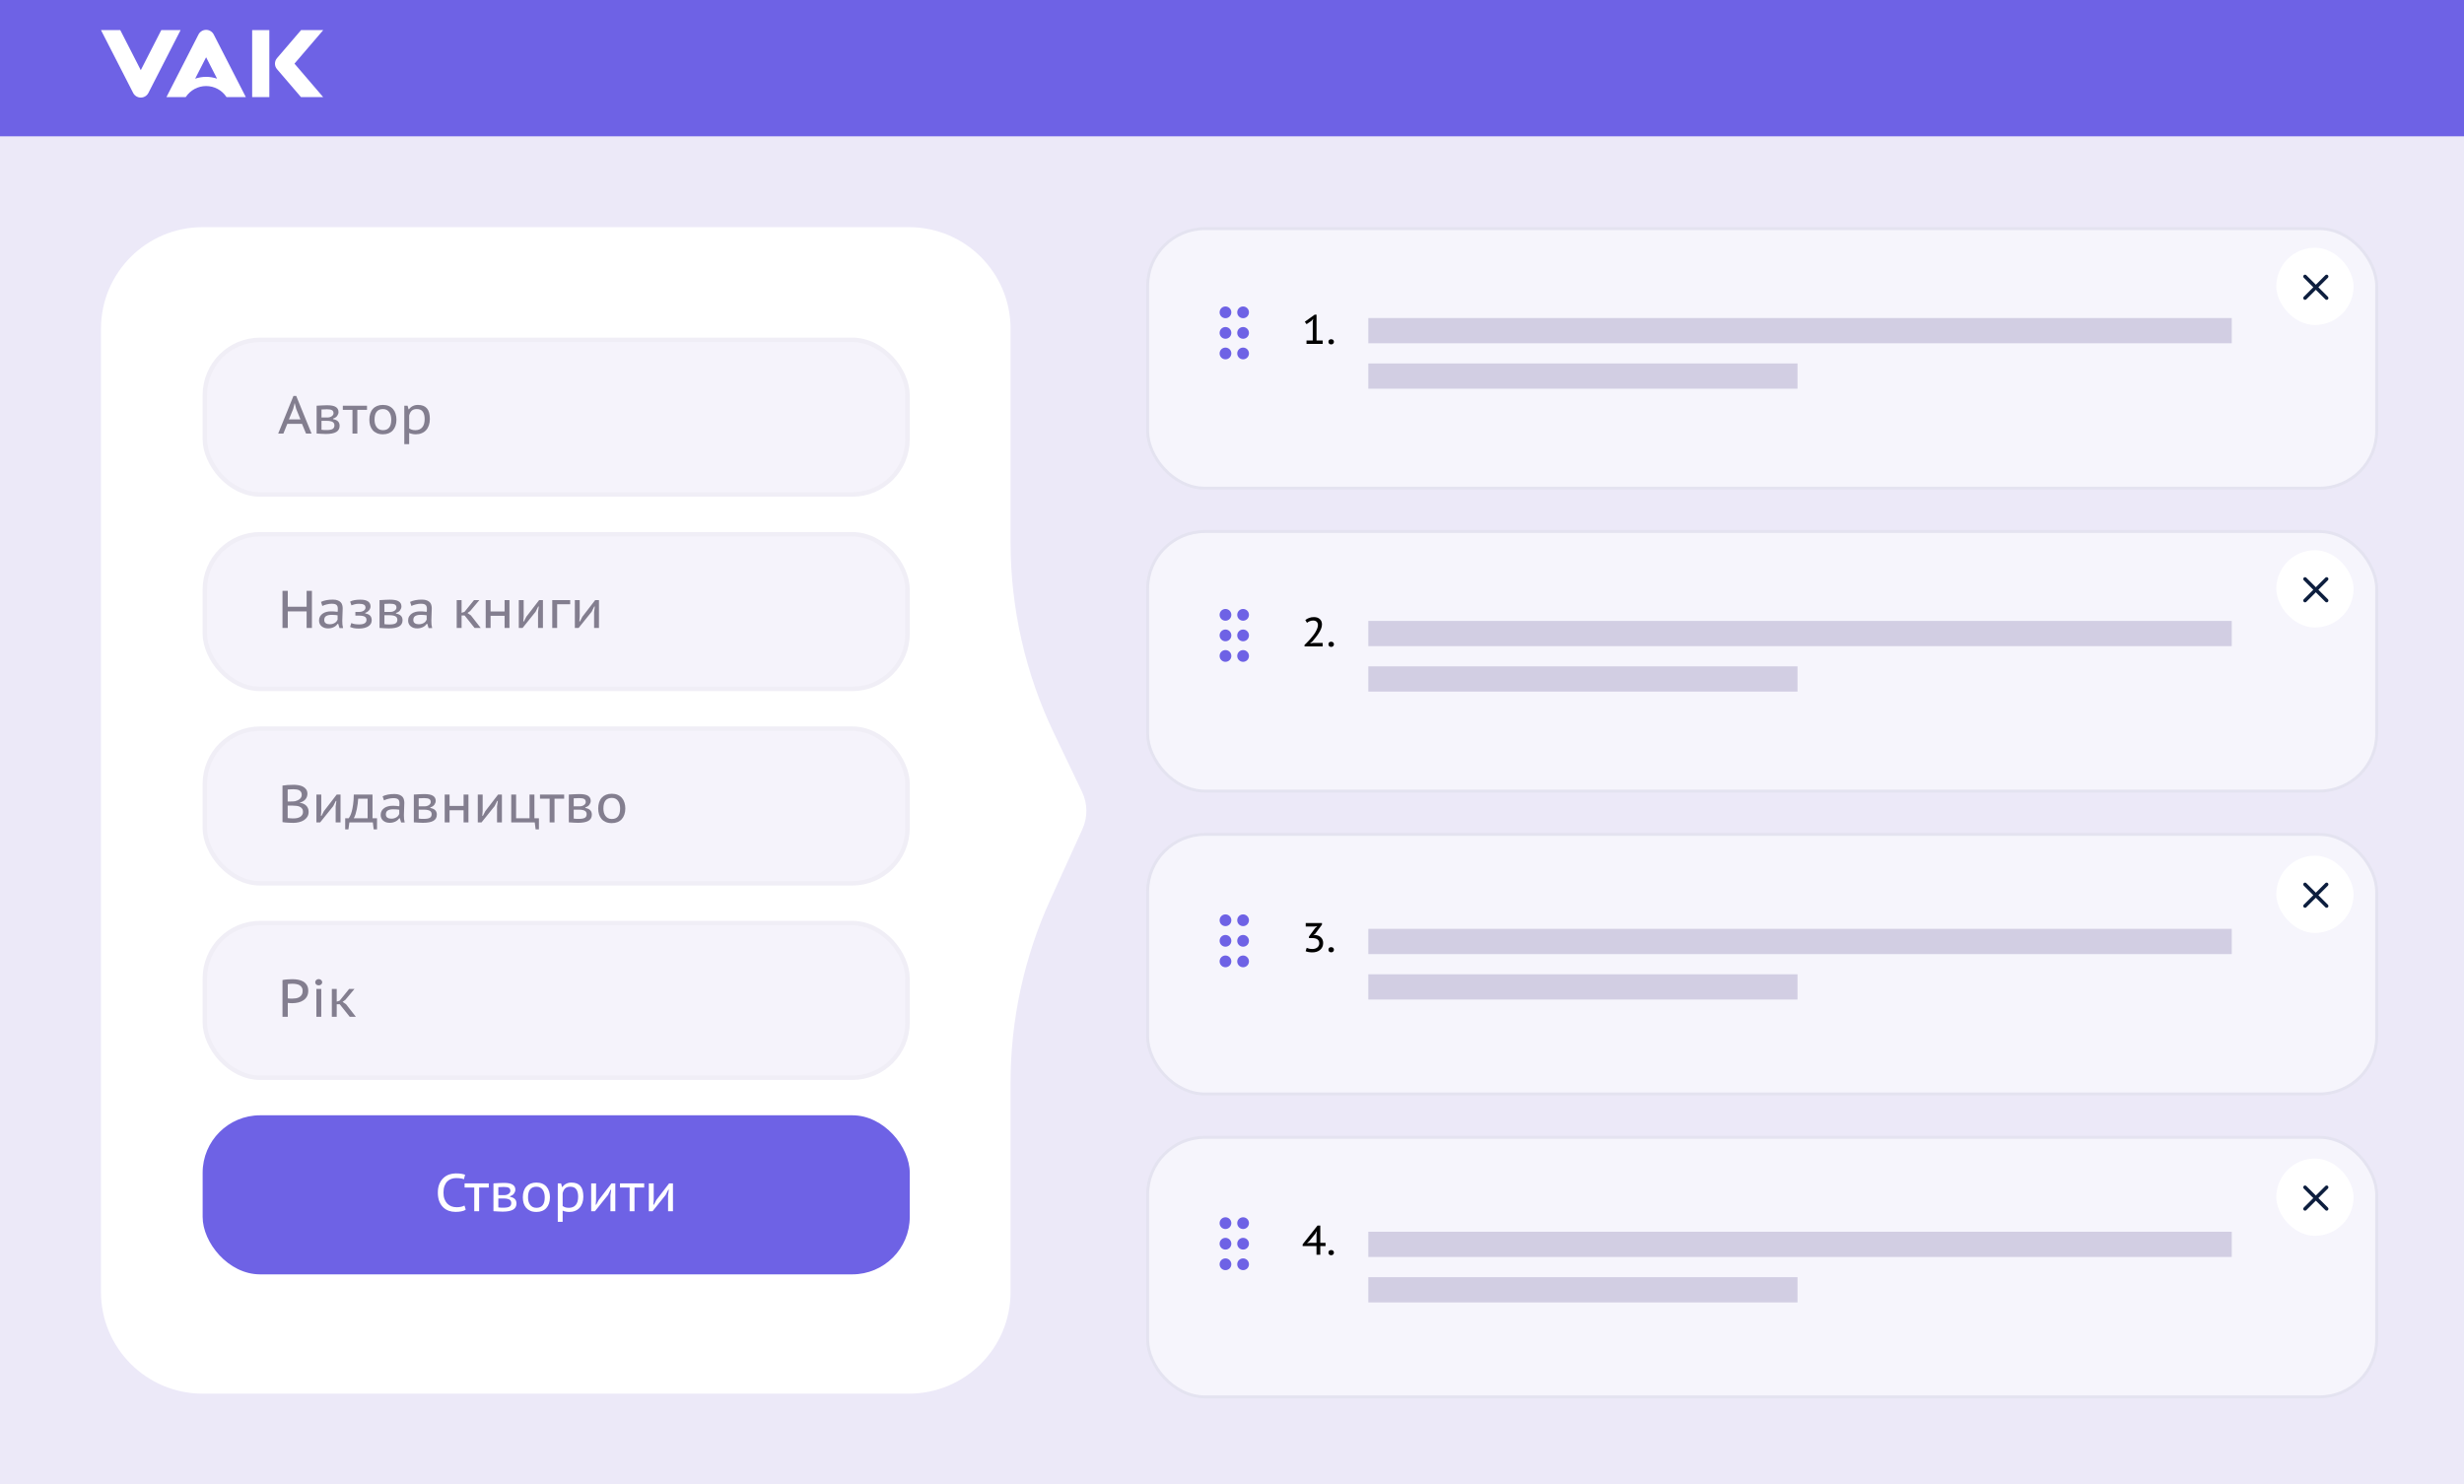 <svg width="488" height="294" viewBox="0 0 488 294" fill="none" xmlns="http://www.w3.org/2000/svg">
<rect x="0" y="0" width="488" height="294" fill="#333333" stroke="none"/>
<g clip-path="url(#clip0_155_1302)">
<rect width="488" height="294" fill="#ECE9F8"/>
<path d="M487.777 0.471H0.414V293.932H487.777V0.471Z" fill="#ECE9F8"/>
<rect x="227.291" y="45.291" width="243.418" height="51.418" rx="11.345" fill="white" fill-opacity="0.55" stroke="#E4E3F0" stroke-width="0.582"/>
<rect x="271" y="63" width="171" height="5" fill="#D2CEE3"/>
<rect x="271" y="72" width="85" height="5" fill="#D2CEE3"/>
<path d="M258.756 67.443H259.994V63.655L260.092 63.159L259.734 63.566L258.764 64.217L258.422 63.737L260.385 62.328H260.744V67.443H261.965V68.127H258.756V67.443ZM263.095 67.712C263.095 67.554 263.144 67.429 263.242 67.337C263.345 67.245 263.478 67.198 263.641 67.198C263.804 67.198 263.934 67.245 264.032 67.337C264.135 67.429 264.187 67.554 264.187 67.712C264.187 67.858 264.135 67.98 264.032 68.078C263.934 68.176 263.804 68.225 263.641 68.225C263.478 68.225 263.345 68.176 263.242 68.078C263.144 67.98 263.095 67.858 263.095 67.712Z" fill="black"/>
<path d="M243.87 70.016C243.87 69.374 243.349 68.853 242.707 68.853C242.064 68.853 241.543 69.374 241.543 70.016C241.543 70.659 242.064 71.18 242.707 71.18C243.349 71.18 243.87 70.659 243.87 70.016ZM247.361 70.016C247.361 69.374 246.84 68.853 246.197 68.853C245.555 68.853 245.034 69.374 245.034 70.016C245.034 70.659 245.555 71.18 246.197 71.18C246.84 71.18 247.361 70.659 247.361 70.016ZM242.707 64.78C243.349 64.78 243.87 65.301 243.87 65.944C243.87 66.586 243.349 67.107 242.707 67.107C242.064 67.107 241.543 66.586 241.543 65.944C241.543 65.301 242.064 64.78 242.707 64.78ZM247.361 65.944C247.361 65.301 246.84 64.78 246.197 64.78C245.555 64.78 245.034 65.301 245.034 65.944C245.034 66.586 245.555 67.107 246.197 67.107C246.84 67.107 247.361 66.586 247.361 65.944ZM242.707 60.708C243.349 60.708 243.87 61.229 243.87 61.871C243.87 62.514 243.349 63.035 242.707 63.035C242.064 63.035 241.543 62.514 241.543 61.871C241.543 61.229 242.064 60.708 242.707 60.708ZM247.361 61.871C247.361 61.229 246.84 60.708 246.197 60.708C245.555 60.708 245.034 61.229 245.034 61.871C245.034 62.514 245.555 63.035 246.197 63.035C246.84 63.035 247.361 62.514 247.361 61.871Z" fill="#6E62E5"/>
<rect x="450.824" y="49.072" width="15.308" height="15.308" rx="7.654" fill="white"/>
<path d="M456.268 54.516C456.407 54.377 456.633 54.377 456.772 54.516L458.656 56.401L460.54 54.516C460.679 54.377 460.905 54.377 461.044 54.516C461.183 54.655 461.183 54.881 461.044 55.02L459.16 56.904L461.044 58.788C461.183 58.927 461.183 59.153 461.044 59.292C460.905 59.431 460.679 59.431 460.54 59.292L458.656 57.408L456.772 59.292C456.633 59.431 456.407 59.431 456.268 59.292C456.129 59.153 456.129 58.927 456.268 58.788L458.153 56.904L456.268 55.02C456.129 54.881 456.129 54.655 456.268 54.516Z" fill="#0D1E3E"/>
<rect x="227.291" y="105.291" width="243.418" height="51.418" rx="11.345" fill="white" fill-opacity="0.55" stroke="#E4E3F0" stroke-width="0.582"/>
<rect x="271" y="123" width="171" height="5" fill="#D2CEE3"/>
<rect x="271" y="132" width="85" height="5" fill="#D2CEE3"/>
<path d="M243.87 129.94C243.87 129.297 243.349 128.776 242.707 128.776C242.064 128.776 241.543 129.297 241.543 129.94C241.543 130.583 242.064 131.104 242.707 131.104C243.349 131.104 243.87 130.583 243.87 129.94ZM247.361 129.94C247.361 129.297 246.84 128.776 246.197 128.776C245.555 128.776 245.034 129.297 245.034 129.94C245.034 130.583 245.555 131.104 246.197 131.104C246.84 131.104 247.361 130.583 247.361 129.94ZM242.707 124.704C243.349 124.704 243.87 125.225 243.87 125.868C243.87 126.51 243.349 127.031 242.707 127.031C242.064 127.031 241.543 126.51 241.543 125.868C241.543 125.225 242.064 124.704 242.707 124.704ZM247.361 125.868C247.361 125.225 246.84 124.704 246.197 124.704C245.555 124.704 245.034 125.225 245.034 125.868C245.034 126.51 245.555 127.031 246.197 127.031C246.84 127.031 247.361 126.51 247.361 125.868ZM242.707 120.632C243.349 120.632 243.87 121.152 243.87 121.795C243.87 122.438 243.349 122.959 242.707 122.959C242.064 122.959 241.543 122.438 241.543 121.795C241.543 121.152 242.064 120.632 242.707 120.632ZM247.361 121.795C247.361 121.152 246.84 120.632 246.197 120.632C245.555 120.632 245.034 121.152 245.034 121.795C245.034 122.438 245.555 122.959 246.197 122.959C246.84 122.959 247.361 122.438 247.361 121.795Z" fill="#6E62E5"/>
<path d="M261.819 123.683C261.819 123.96 261.762 124.245 261.648 124.538C261.534 124.826 261.384 125.114 261.2 125.402C261.021 125.69 260.817 125.975 260.589 126.257C260.366 126.539 260.141 126.811 259.913 127.071L259.473 127.422V127.454L260.059 127.365H261.957V128.049H258.365V127.756C258.496 127.631 258.65 127.479 258.83 127.3C259.014 127.115 259.204 126.914 259.4 126.697C259.601 126.474 259.796 126.241 259.986 125.996C260.182 125.752 260.355 125.505 260.507 125.255C260.659 125 260.782 124.75 260.874 124.506C260.972 124.261 261.021 124.031 261.021 123.814C261.021 123.558 260.942 123.347 260.784 123.178C260.627 123.01 260.385 122.926 260.059 122.926C259.831 122.926 259.612 122.969 259.4 123.056C259.188 123.143 259.006 123.249 258.854 123.374L258.52 122.828C258.743 122.649 258.995 122.508 259.278 122.404C259.56 122.296 259.872 122.242 260.214 122.242C260.719 122.242 261.113 122.375 261.395 122.641C261.678 122.901 261.819 123.249 261.819 123.683ZM263.095 127.633C263.095 127.476 263.144 127.351 263.242 127.259C263.345 127.166 263.478 127.12 263.641 127.12C263.804 127.12 263.934 127.166 264.032 127.259C264.135 127.351 264.187 127.476 264.187 127.633C264.187 127.78 264.135 127.902 264.032 128C263.934 128.098 263.804 128.147 263.641 128.147C263.478 128.147 263.345 128.098 263.242 128C263.144 127.902 263.095 127.78 263.095 127.633Z" fill="black"/>
<rect x="450.824" y="108.996" width="15.308" height="15.308" rx="7.654" fill="white"/>
<path d="M456.268 114.44C456.407 114.301 456.633 114.301 456.772 114.44L458.656 116.324L460.54 114.44C460.679 114.301 460.905 114.301 461.044 114.44C461.183 114.579 461.183 114.805 461.044 114.944L459.16 116.828L461.044 118.712C461.183 118.851 461.183 119.077 461.044 119.216C460.905 119.355 460.679 119.355 460.54 119.216L458.656 117.331L456.772 119.216C456.633 119.355 456.407 119.355 456.268 119.216C456.129 119.077 456.129 118.851 456.268 118.712L458.153 116.828L456.268 114.944C456.129 114.805 456.129 114.579 456.268 114.44Z" fill="#0D1E3E"/>
<rect x="227.291" y="165.291" width="243.418" height="51.418" rx="11.345" fill="white" fill-opacity="0.55" stroke="#E4E3F0" stroke-width="0.582"/>
<rect x="271" y="184" width="171" height="5" fill="#D2CEE3"/>
<rect x="271" y="193" width="85" height="5" fill="#D2CEE3"/>
<path d="M243.87 190.444C243.87 189.801 243.349 189.28 242.707 189.28C242.064 189.28 241.543 189.801 241.543 190.444C241.543 191.086 242.064 191.607 242.707 191.607C243.349 191.607 243.87 191.086 243.87 190.444ZM247.361 190.444C247.361 189.801 246.84 189.28 246.197 189.28C245.555 189.28 245.034 189.801 245.034 190.444C245.034 191.086 245.555 191.607 246.197 191.607C246.84 191.607 247.361 191.086 247.361 190.444ZM242.707 185.208C243.349 185.208 243.87 185.729 243.87 186.371C243.87 187.014 243.349 187.535 242.707 187.535C242.064 187.535 241.543 187.014 241.543 186.371C241.543 185.729 242.064 185.208 242.707 185.208ZM247.361 186.371C247.361 185.729 246.84 185.208 246.197 185.208C245.555 185.208 245.034 185.729 245.034 186.371C245.034 187.014 245.555 187.535 246.197 187.535C246.84 187.535 247.361 187.014 247.361 186.371ZM242.707 181.135C243.349 181.135 243.87 181.656 243.87 182.299C243.87 182.942 243.349 183.463 242.707 183.463C242.064 183.463 241.543 182.942 241.543 182.299C241.543 181.656 242.064 181.135 242.707 181.135ZM247.361 182.299C247.361 181.656 246.84 181.135 246.197 181.135C245.555 181.135 245.034 181.656 245.034 182.299C245.034 182.942 245.555 183.463 246.197 183.463C246.84 183.463 247.361 182.942 247.361 182.299Z" fill="#6E62E5"/>
<path d="M259.913 187.993C260.114 187.993 260.298 187.966 260.467 187.911C260.635 187.857 260.779 187.781 260.898 187.683C261.018 187.585 261.11 187.469 261.175 187.333C261.246 187.197 261.281 187.048 261.281 186.885C261.281 186.527 261.162 186.261 260.923 186.087C260.684 185.913 260.345 185.826 259.905 185.826H259.245V185.517L260.491 183.823L260.915 183.464L260.312 183.537H258.602V182.853H261.819V183.171L260.442 185.02L260.116 185.256V185.28L260.426 185.223C260.659 185.229 260.874 185.27 261.069 185.346C261.27 185.422 261.444 185.53 261.591 185.671C261.737 185.807 261.851 185.973 261.933 186.168C262.014 186.358 262.055 186.573 262.055 186.812C262.055 187.116 261.998 187.382 261.884 187.61C261.77 187.838 261.615 188.031 261.42 188.188C261.224 188.346 260.996 188.465 260.736 188.547C260.475 188.623 260.195 188.661 259.897 188.661C259.631 188.661 259.386 188.639 259.164 188.595C258.941 188.557 258.748 188.503 258.585 188.433L258.789 187.765C258.93 187.83 259.093 187.884 259.278 187.928C259.468 187.971 259.679 187.993 259.913 187.993ZM263.095 188.139C263.095 187.982 263.144 187.857 263.242 187.765C263.345 187.672 263.478 187.626 263.641 187.626C263.804 187.626 263.934 187.672 264.032 187.765C264.135 187.857 264.187 187.982 264.187 188.139C264.187 188.286 264.135 188.408 264.032 188.506C263.934 188.604 263.804 188.652 263.641 188.652C263.478 188.652 263.345 188.604 263.242 188.506C263.144 188.408 263.095 188.286 263.095 188.139Z" fill="black"/>
<rect x="450.824" y="169.5" width="15.308" height="15.308" rx="7.654" fill="white"/>
<path d="M456.268 174.944C456.407 174.805 456.633 174.805 456.772 174.944L458.656 176.828L460.54 174.944C460.679 174.805 460.905 174.805 461.044 174.944C461.183 175.083 461.183 175.309 461.044 175.448L459.16 177.332L461.044 179.216C461.183 179.355 461.183 179.581 461.044 179.72C460.905 179.859 460.679 179.859 460.54 179.72L458.656 177.835L456.772 179.72C456.633 179.859 456.407 179.859 456.268 179.72C456.129 179.581 456.129 179.355 456.268 179.216L458.153 177.332L456.268 175.448C456.129 175.309 456.129 175.083 456.268 174.944Z" fill="#0D1E3E"/>
<rect x="227.291" y="225.291" width="243.418" height="51.418" rx="11.345" fill="white" fill-opacity="0.55" stroke="#E4E3F0" stroke-width="0.582"/>
<rect x="271" y="244" width="171" height="5" fill="#D2CEE3"/>
<rect x="271" y="253" width="85" height="5" fill="#D2CEE3"/>
<path d="M243.87 250.444C243.87 249.801 243.349 249.28 242.707 249.28C242.064 249.28 241.543 249.801 241.543 250.444C241.543 251.086 242.064 251.607 242.707 251.607C243.349 251.607 243.87 251.086 243.87 250.444ZM247.361 250.444C247.361 249.801 246.84 249.28 246.197 249.28C245.555 249.28 245.034 249.801 245.034 250.444C245.034 251.086 245.555 251.607 246.197 251.607C246.84 251.607 247.361 251.086 247.361 250.444ZM242.707 245.208C243.349 245.208 243.87 245.729 243.87 246.371C243.87 247.014 243.349 247.535 242.707 247.535C242.064 247.535 241.543 247.014 241.543 246.371C241.543 245.729 242.064 245.208 242.707 245.208ZM247.361 246.371C247.361 245.729 246.84 245.208 246.197 245.208C245.555 245.208 245.034 245.729 245.034 246.371C245.034 247.014 245.555 247.535 246.197 247.535C246.84 247.535 247.361 247.014 247.361 246.371ZM242.707 241.135C243.349 241.135 243.87 241.656 243.87 242.299C243.87 242.942 243.349 243.463 242.707 243.463C242.064 243.463 241.543 242.942 241.543 242.299C241.543 241.656 242.064 241.135 242.707 241.135ZM247.361 242.299C247.361 241.656 246.84 241.135 246.197 241.135C245.555 241.135 245.034 241.656 245.034 242.299C245.034 242.942 245.555 243.463 246.197 243.463C246.84 243.463 247.361 242.942 247.361 242.299Z" fill="#6E62E5"/>
<path d="M262.527 246.836H261.485V248.555H260.736V246.836H257.991V246.494L260.939 242.772H261.485V246.201H262.527V246.836ZM260.736 244.547L260.809 243.896H260.784L260.483 244.425L259.278 245.883L258.846 246.266L259.457 246.201H260.736V244.547ZM263.095 248.139C263.095 247.982 263.144 247.857 263.242 247.765C263.345 247.672 263.478 247.626 263.641 247.626C263.804 247.626 263.934 247.672 264.032 247.765C264.135 247.857 264.187 247.982 264.187 248.139C264.187 248.286 264.135 248.408 264.032 248.506C263.934 248.604 263.804 248.652 263.641 248.652C263.478 248.652 263.345 248.604 263.242 248.506C263.144 248.408 263.095 248.286 263.095 248.139Z" fill="black"/>
<rect x="450.824" y="229.5" width="15.308" height="15.308" rx="7.654" fill="white"/>
<path d="M456.268 234.944C456.407 234.805 456.633 234.805 456.772 234.944L458.656 236.828L460.54 234.944C460.679 234.805 460.905 234.805 461.044 234.944C461.183 235.083 461.183 235.309 461.044 235.448L459.16 237.332L461.044 239.216C461.183 239.355 461.183 239.581 461.044 239.72C460.905 239.859 460.679 239.859 460.54 239.72L458.656 237.835L456.772 239.72C456.633 239.859 456.407 239.859 456.268 239.72C456.129 239.581 456.129 239.355 456.268 239.216L458.153 237.332L456.268 235.448C456.129 235.309 456.129 235.083 456.268 234.944Z" fill="#0D1E3E"/>
<path d="M0 0H488V8.033V12.273V16.735V27H0V0Z" fill="#6E62E5"/>
<path d="M53.343 5.965H49.941V19.233H53.343V5.965Z" fill="white"/>
<path d="M31.942 5.965L27.882 13.897L23.822 5.965H20L26.368 18.402C26.657 18.969 27.244 19.329 27.882 19.329C28.52 19.329 29.107 18.969 29.395 18.402L35.764 5.965H31.942Z" fill="white"/>
<path d="M63.981 5.965H59.623L54.859 11.523C54.323 12.146 54.323 13.072 54.859 13.695L59.608 19.233H64.002L58.322 12.606L64.002 5.98L63.981 5.965Z" fill="white"/>
<path d="M42.335 6.84C42.046 6.273 41.459 5.914 40.821 5.914C40.183 5.914 39.596 6.273 39.308 6.84L32.965 19.233H36.139H36.782L36.792 19.217C37.683 17.871 39.196 17.046 40.821 17.046C42.461 17.046 43.96 17.866 44.851 19.212L44.861 19.227H45.914H48.683L42.335 6.84ZM40.821 15.223C40.072 15.223 39.338 15.35 38.65 15.588L40.821 11.341L42.993 15.583C42.304 15.35 41.575 15.223 40.821 15.223Z" fill="white"/>
<path d="M20 65.131C20 54.013 29.013 45 40.131 45H180.011C191.13 45 200.143 54.013 200.143 65.131V107.409C200.143 120.487 203.074 133.4 208.72 145.197L214.299 156.853C215.417 159.188 215.443 161.898 214.372 164.255L207.993 178.284C202.819 189.661 200.143 202.015 200.143 214.513V255.942C200.143 267.06 191.13 276.074 180.011 276.074H40.131C29.013 276.074 20 267.06 20 255.942V65.131Z" fill="white"/>
<rect x="40.571" y="67.32" width="139.169" height="30.635" rx="10.941" fill="#F5F3FB" stroke="#F0EEF6" stroke-width="0.875"/>
<path d="M59.812 83.963H56.902L56.125 85.885H55.096L58.121 78.427H58.667L61.702 85.885H60.61L59.812 83.963ZM57.217 83.08H59.507L58.656 80.99L58.373 79.866H58.352L58.068 81.011L57.217 83.08ZM62.706 80.371L63.105 80.35C63.329 80.335 63.574 80.322 63.84 80.308C64.106 80.287 64.414 80.276 64.764 80.276C65.577 80.276 66.158 80.391 66.508 80.623C66.865 80.847 67.044 81.183 67.044 81.631C67.044 81.876 66.956 82.125 66.781 82.377C66.613 82.622 66.343 82.8 65.972 82.912V83.028C66.434 83.119 66.763 83.273 66.96 83.49C67.163 83.707 67.264 83.994 67.264 84.351C67.264 84.904 67.037 85.314 66.582 85.58C66.126 85.839 65.44 85.969 64.523 85.969C64.215 85.969 63.924 85.958 63.651 85.937C63.378 85.923 63.112 85.906 62.853 85.885C62.825 85.885 62.8 85.885 62.779 85.885C62.758 85.878 62.734 85.874 62.706 85.874V80.371ZM63.672 85.129C63.826 85.15 63.977 85.167 64.124 85.181C64.271 85.188 64.453 85.192 64.67 85.192C65.223 85.192 65.622 85.121 65.867 84.981C66.112 84.834 66.235 84.596 66.235 84.267C66.235 84.134 66.21 84.012 66.161 83.9C66.112 83.788 66.032 83.693 65.92 83.616C65.808 83.539 65.654 83.48 65.458 83.438C65.269 83.388 65.034 83.364 64.754 83.364H63.672V85.129ZM64.869 82.702C65.023 82.702 65.171 82.681 65.311 82.639C65.451 82.597 65.577 82.538 65.689 82.461C65.801 82.384 65.888 82.296 65.951 82.198C66.021 82.093 66.056 81.981 66.056 81.862C66.056 81.568 65.955 81.365 65.752 81.253C65.556 81.134 65.216 81.074 64.733 81.074C64.572 81.074 64.407 81.081 64.239 81.095C64.078 81.102 63.889 81.109 63.672 81.116V82.702H64.869ZM72.684 81.19H70.773V85.885H69.806V81.19H67.895V80.371H72.684V81.19ZM73.151 83.133C73.151 82.678 73.21 82.272 73.329 81.915C73.448 81.55 73.624 81.242 73.855 80.99C74.086 80.738 74.366 80.546 74.695 80.412C75.031 80.279 75.413 80.213 75.84 80.213C76.288 80.213 76.68 80.287 77.016 80.433C77.352 80.581 77.632 80.787 77.856 81.053C78.081 81.312 78.245 81.62 78.35 81.978C78.462 82.328 78.518 82.713 78.518 83.133C78.518 83.581 78.455 83.984 78.329 84.341C78.21 84.698 78.035 85.002 77.804 85.255C77.58 85.507 77.3 85.699 76.964 85.832C76.635 85.965 76.26 86.032 75.84 86.032C75.378 86.032 74.978 85.958 74.642 85.811C74.306 85.664 74.026 85.461 73.802 85.202C73.585 84.943 73.421 84.638 73.308 84.288C73.203 83.931 73.151 83.546 73.151 83.133ZM74.18 83.133C74.18 83.392 74.208 83.648 74.264 83.9C74.327 84.145 74.425 84.365 74.558 84.561C74.691 84.757 74.863 84.915 75.073 85.034C75.283 85.153 75.542 85.213 75.85 85.213C76.943 85.213 77.489 84.519 77.489 83.133C77.489 82.86 77.457 82.597 77.394 82.345C77.338 82.093 77.244 81.873 77.111 81.683C76.985 81.487 76.817 81.33 76.606 81.211C76.396 81.092 76.144 81.032 75.85 81.032C75.304 81.032 74.888 81.207 74.6 81.557C74.32 81.9 74.18 82.426 74.18 83.133ZM80.071 80.371H80.722L80.911 81.074H81.006C81.195 80.801 81.44 80.591 81.741 80.444C82.042 80.29 82.382 80.213 82.76 80.213C83.558 80.213 84.153 80.437 84.546 80.885C84.938 81.326 85.134 82.034 85.134 83.007C85.134 83.469 85.067 83.889 84.934 84.267C84.808 84.638 84.623 84.957 84.377 85.223C84.139 85.482 83.845 85.682 83.495 85.822C83.152 85.962 82.767 86.032 82.34 86.032C82.2 86.032 82.07 86.025 81.951 86.011C81.839 86.004 81.734 85.986 81.636 85.958C81.538 85.937 81.44 85.913 81.342 85.885C81.244 85.85 81.142 85.811 81.037 85.769V87.985H80.071V80.371ZM82.539 81.032C82.119 81.032 81.79 81.137 81.552 81.347C81.314 81.557 81.142 81.879 81.037 82.314V84.855C81.198 84.968 81.374 85.055 81.563 85.118C81.752 85.181 81.993 85.213 82.287 85.213C82.855 85.213 83.299 85.027 83.621 84.656C83.943 84.285 84.104 83.732 84.104 82.996C84.104 82.401 83.985 81.925 83.747 81.568C83.509 81.211 83.107 81.032 82.539 81.032Z" fill="#837E8F"/>
<rect x="40.571" y="105.832" width="139.169" height="30.635" rx="10.941" fill="#F5F3FB" stroke="#F0EEF6" stroke-width="0.875"/>
<path d="M60.725 121.109H56.997V124.396H55.947V117.044H56.997V120.185H60.725V117.044H61.776V124.396H60.725V121.109ZM63.576 119.229C64.206 118.928 64.987 118.777 65.918 118.777C66.338 118.777 66.675 118.833 66.927 118.945C67.186 119.05 67.385 119.187 67.525 119.355C67.665 119.523 67.757 119.712 67.799 119.922C67.847 120.125 67.872 120.328 67.872 120.531C67.872 120.916 67.858 121.305 67.83 121.697C67.802 122.082 67.788 122.502 67.788 122.958C67.788 123.224 67.799 123.483 67.82 123.735C67.847 123.98 67.889 124.207 67.945 124.417H67.242L66.979 123.577H66.874C66.797 123.682 66.703 123.791 66.591 123.903C66.478 124.008 66.346 124.102 66.192 124.186C66.037 124.27 65.859 124.34 65.656 124.396C65.46 124.453 65.232 124.481 64.973 124.481C64.714 124.481 64.476 124.445 64.259 124.375C64.042 124.298 63.853 124.193 63.692 124.06C63.538 123.927 63.415 123.766 63.324 123.577C63.233 123.381 63.188 123.164 63.188 122.926C63.188 122.611 63.254 122.338 63.387 122.107C63.527 121.876 63.706 121.687 63.923 121.54C64.14 121.393 64.385 121.284 64.658 121.214C64.938 121.144 65.215 121.109 65.488 121.109C65.705 121.109 65.887 121.112 66.034 121.119C66.188 121.126 66.314 121.137 66.412 121.151C66.517 121.158 66.605 121.168 66.675 121.182C66.745 121.189 66.808 121.196 66.864 121.203C66.878 121.098 66.888 121.007 66.895 120.93C66.902 120.853 66.906 120.755 66.906 120.636C66.906 120.44 66.885 120.276 66.843 120.143C66.801 120.01 66.731 119.905 66.633 119.828C66.542 119.744 66.415 119.684 66.254 119.649C66.093 119.614 65.897 119.596 65.666 119.596C65.533 119.596 65.386 119.607 65.225 119.628C65.064 119.649 64.903 119.68 64.742 119.722C64.581 119.758 64.42 119.803 64.259 119.859C64.105 119.915 63.965 119.975 63.839 120.038L63.576 119.229ZM66.864 121.897C66.808 121.89 66.748 121.879 66.685 121.865C66.622 121.851 66.542 121.841 66.444 121.834C66.353 121.827 66.24 121.82 66.107 121.813C65.981 121.806 65.824 121.802 65.635 121.802C65.201 121.802 64.854 121.879 64.595 122.033C64.343 122.187 64.217 122.45 64.217 122.821C64.217 123.101 64.315 123.311 64.511 123.451C64.714 123.591 64.973 123.661 65.288 123.661C65.519 123.661 65.722 123.633 65.897 123.577C66.079 123.514 66.234 123.441 66.359 123.357C66.493 123.266 66.598 123.168 66.675 123.063C66.759 122.951 66.822 122.842 66.864 122.737V121.897ZM70.383 121.949V121.214H71.191C71.345 121.214 71.493 121.193 71.632 121.151C71.78 121.109 71.909 121.053 72.021 120.983C72.133 120.906 72.221 120.818 72.284 120.72C72.354 120.615 72.389 120.503 72.389 120.384C72.389 120.09 72.28 119.887 72.063 119.775C71.846 119.663 71.517 119.607 71.076 119.607C70.768 119.607 70.484 119.642 70.225 119.712C69.973 119.775 69.766 119.842 69.605 119.912L69.343 119.176C69.798 118.917 70.481 118.788 71.391 118.788C72.049 118.788 72.546 118.903 72.882 119.134C73.219 119.365 73.387 119.701 73.387 120.143C73.387 120.262 73.362 120.384 73.313 120.51C73.271 120.636 73.204 120.759 73.114 120.878C73.022 120.99 72.91 121.095 72.777 121.193C72.651 121.284 72.504 121.354 72.336 121.403V121.519C72.812 121.603 73.145 121.76 73.334 121.991C73.523 122.215 73.618 122.509 73.618 122.873C73.618 123.105 73.565 123.322 73.46 123.525C73.355 123.721 73.198 123.892 72.987 124.039C72.777 124.186 72.511 124.302 72.189 124.386C71.874 124.47 71.507 124.512 71.086 124.512C70.673 124.512 70.33 124.484 70.057 124.428C69.791 124.372 69.549 124.291 69.332 124.186L69.584 123.42C69.773 123.518 70.001 123.588 70.267 123.63C70.533 123.672 70.824 123.693 71.139 123.693C72.105 123.693 72.588 123.388 72.588 122.779C72.588 122.506 72.473 122.299 72.242 122.159C72.011 122.019 71.608 121.949 71.034 121.949H70.383ZM75.168 118.882L75.567 118.861C75.791 118.847 76.037 118.833 76.303 118.819C76.569 118.798 76.877 118.788 77.227 118.788C78.039 118.788 78.62 118.903 78.97 119.134C79.328 119.358 79.506 119.694 79.506 120.143C79.506 120.388 79.419 120.636 79.243 120.888C79.075 121.133 78.806 121.312 78.435 121.424V121.54C78.897 121.631 79.226 121.785 79.422 122.002C79.625 122.219 79.727 122.506 79.727 122.863C79.727 123.416 79.499 123.826 79.044 124.092C78.589 124.351 77.903 124.481 76.985 124.481C76.677 124.481 76.387 124.47 76.114 124.449C75.84 124.435 75.574 124.417 75.315 124.396C75.287 124.396 75.263 124.396 75.242 124.396C75.221 124.389 75.196 124.386 75.168 124.386V118.882ZM76.135 123.64C76.289 123.661 76.439 123.679 76.586 123.693C76.733 123.7 76.915 123.703 77.132 123.703C77.686 123.703 78.085 123.633 78.33 123.493C78.575 123.346 78.697 123.108 78.697 122.779C78.697 122.646 78.673 122.523 78.624 122.411C78.575 122.299 78.494 122.205 78.382 122.128C78.27 122.051 78.116 121.991 77.92 121.949C77.731 121.9 77.496 121.876 77.216 121.876H76.135V123.64ZM77.332 121.214C77.486 121.214 77.633 121.193 77.773 121.151C77.913 121.109 78.039 121.049 78.151 120.972C78.263 120.895 78.351 120.808 78.414 120.71C78.484 120.605 78.519 120.493 78.519 120.374C78.519 120.08 78.417 119.877 78.214 119.765C78.018 119.645 77.678 119.586 77.195 119.586C77.034 119.586 76.87 119.593 76.702 119.607C76.541 119.614 76.352 119.621 76.135 119.628V121.214H77.332ZM81.219 119.229C81.849 118.928 82.629 118.777 83.561 118.777C83.981 118.777 84.317 118.833 84.569 118.945C84.828 119.05 85.028 119.187 85.168 119.355C85.308 119.523 85.399 119.712 85.441 119.922C85.49 120.125 85.514 120.328 85.514 120.531C85.514 120.916 85.5 121.305 85.472 121.697C85.444 122.082 85.43 122.502 85.43 122.958C85.43 123.224 85.441 123.483 85.462 123.735C85.49 123.98 85.532 124.207 85.588 124.417H84.884L84.621 123.577H84.516C84.439 123.682 84.345 123.791 84.233 123.903C84.121 124.008 83.988 124.102 83.834 124.186C83.68 124.27 83.501 124.34 83.298 124.396C83.102 124.453 82.874 124.481 82.615 124.481C82.356 124.481 82.118 124.445 81.901 124.375C81.684 124.298 81.495 124.193 81.334 124.06C81.18 123.927 81.057 123.766 80.966 123.577C80.875 123.381 80.83 123.164 80.83 122.926C80.83 122.611 80.896 122.338 81.029 122.107C81.169 121.876 81.348 121.687 81.565 121.54C81.782 121.393 82.027 121.284 82.3 121.214C82.58 121.144 82.857 121.109 83.13 121.109C83.347 121.109 83.529 121.112 83.676 121.119C83.83 121.126 83.956 121.137 84.054 121.151C84.159 121.158 84.247 121.168 84.317 121.182C84.387 121.189 84.45 121.196 84.506 121.203C84.52 121.098 84.531 121.007 84.537 120.93C84.544 120.853 84.548 120.755 84.548 120.636C84.548 120.44 84.527 120.276 84.485 120.143C84.443 120.01 84.373 119.905 84.275 119.828C84.184 119.744 84.058 119.684 83.897 119.649C83.736 119.614 83.54 119.596 83.309 119.596C83.176 119.596 83.028 119.607 82.868 119.628C82.706 119.649 82.545 119.68 82.384 119.722C82.223 119.758 82.062 119.803 81.901 119.859C81.747 119.915 81.607 119.975 81.481 120.038L81.219 119.229ZM84.506 121.897C84.45 121.89 84.391 121.879 84.327 121.865C84.264 121.851 84.184 121.841 84.086 121.834C83.995 121.827 83.883 121.82 83.75 121.813C83.624 121.806 83.466 121.802 83.277 121.802C82.843 121.802 82.496 121.879 82.237 122.033C81.985 122.187 81.859 122.45 81.859 122.821C81.859 123.101 81.957 123.311 82.153 123.451C82.356 123.591 82.615 123.661 82.93 123.661C83.162 123.661 83.365 123.633 83.54 123.577C83.722 123.514 83.876 123.441 84.002 123.357C84.135 123.266 84.24 123.168 84.317 123.063C84.401 122.951 84.464 122.842 84.506 122.737V121.897ZM92.016 121.918H91.418V124.396H90.451V118.882H91.418V121.393L91.995 121.203L93.876 118.882H94.936L93.14 121.025H93.151L92.584 121.435L93.266 121.907L95.209 124.396H93.991L92.016 121.918ZM99.935 121.991H97.162V124.396H96.195V118.882H97.162V121.13H99.935V118.882H100.901V124.396H99.935V121.991ZM106.562 121.245L106.709 120.153H106.594L106.079 121.182L103.495 124.396H102.75V118.882H103.716V122.138L103.643 123.105H103.758L104.241 122.17L106.773 118.882H107.529V124.396H106.562V121.245ZM112.926 119.701H110.342V124.396H109.376V118.882H112.926V119.701ZM117.661 121.245L117.808 120.153H117.692L117.178 121.182L114.594 124.396H113.848V118.882H114.814V122.138L114.741 123.105H114.856L115.339 122.17L117.871 118.882H118.627V124.396H117.661V121.245Z" fill="#837E8F"/>
<rect x="40.571" y="144.344" width="139.169" height="30.635" rx="10.941" fill="#F5F3FB" stroke="#F0EEF6" stroke-width="0.875"/>
<path d="M60.883 157.257C60.883 157.439 60.852 157.622 60.789 157.804C60.733 157.979 60.642 158.147 60.516 158.308C60.396 158.462 60.242 158.598 60.053 158.717C59.864 158.836 59.64 158.924 59.381 158.98V159.022C59.605 159.05 59.822 159.106 60.032 159.19C60.242 159.274 60.428 159.39 60.589 159.537C60.75 159.684 60.88 159.862 60.978 160.072C61.076 160.282 61.125 160.531 61.125 160.818C61.125 161.196 61.037 161.525 60.862 161.805C60.687 162.078 60.456 162.306 60.169 162.488C59.882 162.663 59.556 162.793 59.192 162.877C58.835 162.961 58.474 163.003 58.11 163.003C57.984 163.003 57.83 162.999 57.648 162.992C57.466 162.992 57.273 162.985 57.07 162.971C56.874 162.964 56.675 162.95 56.472 162.929C56.276 162.915 56.101 162.891 55.947 162.856V155.619C56.234 155.57 56.57 155.531 56.955 155.503C57.34 155.475 57.753 155.461 58.194 155.461C58.495 155.461 58.803 155.489 59.118 155.545C59.441 155.594 59.731 155.685 59.99 155.818C60.249 155.951 60.463 156.134 60.631 156.365C60.799 156.596 60.883 156.893 60.883 157.257ZM56.976 162.047C57.025 162.061 57.098 162.071 57.196 162.078C57.294 162.085 57.4 162.092 57.511 162.099C57.631 162.106 57.746 162.113 57.858 162.12C57.977 162.12 58.086 162.12 58.184 162.12C58.422 162.12 58.649 162.096 58.866 162.047C59.09 161.998 59.287 161.921 59.455 161.816C59.623 161.711 59.756 161.578 59.854 161.417C59.959 161.256 60.011 161.063 60.011 160.839C60.011 160.559 59.948 160.338 59.822 160.177C59.703 160.009 59.546 159.883 59.35 159.799C59.154 159.708 58.933 159.652 58.688 159.631C58.443 159.603 58.201 159.589 57.963 159.589H56.976V162.047ZM57.553 158.77C57.687 158.77 57.841 158.766 58.016 158.759C58.191 158.745 58.338 158.731 58.457 158.717C58.632 158.668 58.796 158.609 58.95 158.539C59.111 158.462 59.252 158.374 59.371 158.276C59.49 158.171 59.584 158.052 59.654 157.919C59.724 157.779 59.759 157.622 59.759 157.446C59.759 157.208 59.71 157.019 59.612 156.879C59.521 156.732 59.399 156.62 59.245 156.543C59.09 156.466 58.916 156.414 58.719 156.386C58.523 156.358 58.324 156.344 58.121 156.344C57.876 156.344 57.648 156.351 57.438 156.365C57.235 156.372 57.081 156.382 56.976 156.396V158.77H57.553ZM66.477 159.757L66.624 158.665H66.509L65.994 159.694L63.41 162.908H62.665V157.394H63.631V160.65L63.557 161.616H63.673L64.156 160.681L66.688 157.394H67.444V162.908H66.477V159.757ZM74.669 164.295H74.007L73.839 162.908H69.196L69.007 164.295H68.367V162.089H69.07C69.14 162.005 69.228 161.858 69.333 161.648C69.445 161.438 69.553 161.147 69.659 160.776C69.763 160.398 69.855 159.932 69.932 159.379C70.016 158.826 70.061 158.164 70.068 157.394H73.776V162.089H74.669V164.295ZM72.809 162.089V158.213H70.94C70.919 158.528 70.887 158.864 70.845 159.222C70.803 159.579 70.744 159.932 70.667 160.282C70.597 160.625 70.513 160.955 70.415 161.27C70.317 161.585 70.201 161.858 70.068 162.089H72.809ZM75.782 157.741C76.412 157.439 77.193 157.289 78.124 157.289C78.544 157.289 78.881 157.345 79.133 157.457C79.392 157.562 79.591 157.699 79.731 157.867C79.871 158.035 79.963 158.224 80.004 158.434C80.053 158.637 80.078 158.84 80.078 159.043C80.078 159.428 80.064 159.817 80.036 160.209C80.008 160.594 79.994 161.014 79.994 161.469C79.994 161.735 80.004 161.994 80.025 162.246C80.053 162.492 80.096 162.719 80.151 162.929H79.448L79.185 162.089H79.08C79.003 162.194 78.909 162.303 78.797 162.415C78.685 162.52 78.552 162.614 78.397 162.698C78.243 162.782 78.065 162.852 77.862 162.908C77.666 162.964 77.438 162.992 77.179 162.992C76.92 162.992 76.682 162.957 76.465 162.887C76.248 162.81 76.059 162.705 75.898 162.572C75.744 162.439 75.621 162.278 75.53 162.089C75.439 161.893 75.394 161.676 75.394 161.438C75.394 161.123 75.46 160.85 75.593 160.618C75.733 160.387 75.912 160.198 76.129 160.051C76.346 159.904 76.591 159.796 76.864 159.726C77.144 159.656 77.421 159.621 77.694 159.621C77.911 159.621 78.093 159.624 78.24 159.631C78.394 159.638 78.52 159.649 78.618 159.663C78.723 159.67 78.811 159.68 78.881 159.694C78.951 159.701 79.014 159.708 79.07 159.715C79.084 159.61 79.094 159.519 79.101 159.442C79.108 159.365 79.112 159.267 79.112 159.148C79.112 158.952 79.091 158.787 79.049 158.654C79.007 158.521 78.937 158.416 78.839 158.339C78.748 158.255 78.622 158.196 78.46 158.161C78.299 158.126 78.103 158.108 77.872 158.108C77.739 158.108 77.592 158.119 77.431 158.14C77.27 158.161 77.109 158.192 76.948 158.234C76.787 158.269 76.626 158.315 76.465 158.371C76.311 158.427 76.171 158.486 76.045 158.549L75.782 157.741ZM79.07 160.408C79.014 160.401 78.954 160.391 78.891 160.377C78.828 160.363 78.748 160.352 78.65 160.345C78.558 160.338 78.447 160.331 78.314 160.324C78.187 160.317 78.03 160.314 77.841 160.314C77.407 160.314 77.06 160.391 76.801 160.545C76.549 160.699 76.423 160.962 76.423 161.333C76.423 161.613 76.521 161.823 76.717 161.963C76.92 162.103 77.179 162.173 77.494 162.173C77.725 162.173 77.928 162.145 78.103 162.089C78.285 162.026 78.439 161.952 78.566 161.868C78.699 161.777 78.804 161.679 78.881 161.574C78.965 161.462 79.028 161.354 79.07 161.249V160.408ZM81.959 157.394L82.358 157.373C82.582 157.359 82.827 157.345 83.093 157.331C83.359 157.31 83.667 157.299 84.017 157.299C84.829 157.299 85.41 157.415 85.761 157.646C86.118 157.87 86.296 158.206 86.296 158.654C86.296 158.899 86.209 159.148 86.034 159.4C85.866 159.645 85.596 159.824 85.225 159.936V160.051C85.687 160.142 86.016 160.296 86.212 160.513C86.415 160.731 86.517 161.018 86.517 161.375C86.517 161.928 86.289 162.338 85.834 162.604C85.379 162.863 84.693 162.992 83.775 162.992C83.467 162.992 83.177 162.982 82.904 162.961C82.631 162.947 82.365 162.929 82.106 162.908C82.078 162.908 82.053 162.908 82.032 162.908C82.011 162.901 81.987 162.898 81.959 162.898V157.394ZM82.925 162.152C83.079 162.173 83.229 162.19 83.376 162.204C83.523 162.211 83.706 162.215 83.923 162.215C84.476 162.215 84.875 162.145 85.12 162.005C85.365 161.858 85.488 161.62 85.488 161.291C85.488 161.158 85.463 161.035 85.414 160.923C85.365 160.811 85.284 160.717 85.172 160.639C85.06 160.562 84.906 160.503 84.71 160.461C84.521 160.412 84.287 160.387 84.007 160.387H82.925V162.152ZM84.122 159.726C84.276 159.726 84.423 159.705 84.563 159.663C84.703 159.621 84.829 159.561 84.941 159.484C85.053 159.407 85.141 159.32 85.204 159.222C85.274 159.116 85.309 159.004 85.309 158.885C85.309 158.591 85.207 158.388 85.004 158.276C84.808 158.157 84.469 158.098 83.986 158.098C83.825 158.098 83.66 158.105 83.492 158.119C83.331 158.126 83.142 158.133 82.925 158.14V159.726H84.122ZM91.811 160.503H89.038V162.908H88.072V157.394H89.038V159.642H91.811V157.394H92.777V162.908H91.811V160.503ZM98.439 159.757L98.586 158.665H98.47L97.956 159.694L95.372 162.908H94.626V157.394H95.592V160.65L95.519 161.616H95.634L96.118 160.681L98.649 157.394H99.405V162.908H98.439V159.757ZM106.735 164.295H106.084L105.905 162.908H101.252V157.394H102.218V162.089H104.876V157.394H105.842V162.089H106.735V164.295ZM111.733 158.213H109.822V162.908H108.855V158.213H106.944V157.394H111.733V158.213ZM112.658 157.394L113.057 157.373C113.281 157.359 113.526 157.345 113.793 157.331C114.059 157.31 114.367 157.299 114.717 157.299C115.529 157.299 116.11 157.415 116.46 157.646C116.817 157.87 116.996 158.206 116.996 158.654C116.996 158.899 116.909 159.148 116.733 159.4C116.565 159.645 116.296 159.824 115.925 159.936V160.051C116.387 160.142 116.716 160.296 116.912 160.513C117.115 160.731 117.217 161.018 117.217 161.375C117.217 161.928 116.989 162.338 116.534 162.604C116.079 162.863 115.393 162.992 114.475 162.992C114.167 162.992 113.877 162.982 113.603 162.961C113.33 162.947 113.064 162.929 112.805 162.908C112.777 162.908 112.753 162.908 112.732 162.908C112.711 162.901 112.686 162.898 112.658 162.898V157.394ZM113.624 162.152C113.779 162.173 113.929 162.19 114.076 162.204C114.223 162.211 114.405 162.215 114.622 162.215C115.175 162.215 115.575 162.145 115.82 162.005C116.065 161.858 116.187 161.62 116.187 161.291C116.187 161.158 116.163 161.035 116.114 160.923C116.065 160.811 115.984 160.717 115.872 160.639C115.76 160.562 115.606 160.503 115.41 160.461C115.221 160.412 114.986 160.387 114.706 160.387H113.624V162.152ZM114.822 159.726C114.976 159.726 115.123 159.705 115.263 159.663C115.403 159.621 115.529 159.561 115.641 159.484C115.753 159.407 115.841 159.32 115.904 159.222C115.974 159.116 116.009 159.004 116.009 158.885C116.009 158.591 115.907 158.388 115.704 158.276C115.508 158.157 115.168 158.098 114.685 158.098C114.524 158.098 114.36 158.105 114.192 158.119C114.031 158.126 113.842 158.133 113.624 158.14V159.726H114.822ZM118.477 160.156C118.477 159.701 118.537 159.295 118.656 158.938C118.775 158.574 118.95 158.266 119.181 158.014C119.412 157.762 119.692 157.569 120.021 157.436C120.357 157.303 120.739 157.236 121.166 157.236C121.614 157.236 122.006 157.31 122.343 157.457C122.679 157.604 122.959 157.811 123.183 158.077C123.407 158.336 123.571 158.644 123.676 159.001C123.789 159.351 123.845 159.736 123.845 160.156C123.845 160.604 123.782 161.007 123.655 161.364C123.536 161.721 123.361 162.026 123.13 162.278C122.906 162.53 122.626 162.723 122.29 162.856C121.961 162.989 121.586 163.055 121.166 163.055C120.704 163.055 120.305 162.982 119.969 162.835C119.633 162.688 119.353 162.485 119.129 162.225C118.911 161.966 118.747 161.662 118.635 161.312C118.53 160.955 118.477 160.569 118.477 160.156ZM119.507 160.156C119.507 160.415 119.535 160.671 119.591 160.923C119.654 161.168 119.752 161.389 119.885 161.585C120.018 161.781 120.189 161.938 120.399 162.057C120.61 162.176 120.869 162.236 121.177 162.236C122.269 162.236 122.815 161.543 122.815 160.156C122.815 159.883 122.784 159.621 122.721 159.369C122.665 159.116 122.57 158.896 122.437 158.707C122.311 158.511 122.143 158.353 121.933 158.234C121.723 158.115 121.471 158.056 121.177 158.056C120.631 158.056 120.214 158.231 119.927 158.581C119.647 158.924 119.507 159.449 119.507 160.156Z" fill="#837E8F"/>
<rect x="40.571" y="182.856" width="139.169" height="30.635" rx="10.941" fill="#F5F3FB" stroke="#F0EEF6" stroke-width="0.875"/>
<path d="M55.947 194.141C56.241 194.078 56.559 194.036 56.902 194.015C57.252 193.987 57.596 193.973 57.932 193.973C58.289 193.973 58.649 194.005 59.014 194.068C59.385 194.131 59.721 194.246 60.022 194.414C60.323 194.582 60.568 194.817 60.757 195.118C60.953 195.412 61.051 195.794 61.051 196.263C61.051 196.704 60.964 197.082 60.789 197.397C60.614 197.705 60.379 197.957 60.085 198.153C59.798 198.349 59.465 198.493 59.087 198.584C58.716 198.675 58.331 198.721 57.932 198.721C57.89 198.721 57.823 198.721 57.732 198.721C57.648 198.714 57.557 198.71 57.459 198.71C57.368 198.703 57.277 198.696 57.186 198.689C57.102 198.682 57.039 198.675 56.997 198.668V201.42H55.947V194.141ZM57.963 194.876C57.774 194.876 57.589 194.88 57.407 194.887C57.231 194.894 57.095 194.911 56.997 194.939V197.765C57.032 197.779 57.088 197.789 57.165 197.796C57.249 197.796 57.333 197.8 57.417 197.807C57.508 197.814 57.592 197.817 57.669 197.817C57.753 197.817 57.816 197.817 57.858 197.817C58.11 197.817 58.359 197.8 58.604 197.765C58.849 197.723 59.069 197.646 59.266 197.534C59.469 197.422 59.63 197.264 59.749 197.061C59.875 196.858 59.938 196.595 59.938 196.273C59.938 195.993 59.878 195.762 59.759 195.58C59.64 195.398 59.486 195.254 59.297 195.149C59.108 195.044 58.895 194.974 58.656 194.939C58.425 194.897 58.194 194.876 57.963 194.876ZM62.661 195.906H63.627V201.42H62.661V195.906ZM62.43 194.582C62.43 194.421 62.493 194.278 62.619 194.152C62.745 194.019 62.909 193.952 63.112 193.952C63.316 193.952 63.484 194.019 63.617 194.152C63.75 194.278 63.816 194.421 63.816 194.582C63.816 194.743 63.75 194.887 63.617 195.013C63.484 195.132 63.316 195.191 63.112 195.191C62.909 195.191 62.745 195.132 62.619 195.013C62.493 194.887 62.43 194.743 62.43 194.582ZM67.286 198.941H66.688V201.42H65.721V195.906H66.688V198.416L67.265 198.227L69.145 195.906H70.206L68.41 198.048H68.421L67.853 198.458L68.536 198.931L70.479 201.42H69.261L67.286 198.941Z" fill="#837E8F"/>
<rect x="40.133" y="220.932" width="140.045" height="31.51" rx="11.379" fill="#6E62E5"/>
<path d="M92.241 239.618C92.01 239.787 91.716 239.902 91.359 239.965C91.002 240.035 90.624 240.07 90.225 240.07C89.755 240.07 89.307 239.997 88.88 239.85C88.46 239.696 88.089 239.464 87.767 239.156C87.445 238.841 87.189 238.446 87 237.969C86.811 237.486 86.716 236.916 86.716 236.257C86.716 235.571 86.821 234.987 87.031 234.503C87.242 234.02 87.515 233.628 87.851 233.327C88.187 233.019 88.565 232.795 88.985 232.655C89.405 232.515 89.822 232.445 90.235 232.445C90.697 232.445 91.075 232.469 91.369 232.518C91.663 232.567 91.912 232.63 92.115 232.707L91.884 233.611C91.541 233.45 91.019 233.369 90.319 233.369C90.004 233.369 89.696 233.422 89.395 233.527C89.101 233.625 88.835 233.789 88.597 234.02C88.365 234.244 88.18 234.542 88.04 234.913C87.9 235.277 87.83 235.725 87.83 236.257C87.83 236.734 87.896 237.154 88.029 237.518C88.162 237.875 88.344 238.176 88.576 238.421C88.814 238.659 89.09 238.841 89.405 238.967C89.727 239.086 90.077 239.146 90.456 239.146C90.799 239.146 91.096 239.114 91.348 239.051C91.6 238.988 91.814 238.908 91.989 238.81L92.241 239.618ZM96.805 235.239H94.893V239.934H93.927V235.239H92.015V234.419H96.805V235.239ZM97.73 234.419L98.129 234.398C98.353 234.384 98.598 234.37 98.864 234.356C99.13 234.335 99.438 234.325 99.788 234.325C100.601 234.325 101.182 234.44 101.532 234.671C101.889 234.895 102.068 235.232 102.068 235.68C102.068 235.925 101.98 236.173 101.805 236.425C101.637 236.671 101.367 236.849 100.996 236.961V237.077C101.458 237.168 101.787 237.322 101.984 237.539C102.187 237.756 102.288 238.043 102.288 238.4C102.288 238.953 102.061 239.363 101.605 239.629C101.15 239.888 100.464 240.018 99.547 240.018C99.239 240.018 98.948 240.007 98.675 239.986C98.402 239.972 98.136 239.955 97.877 239.934C97.849 239.934 97.824 239.934 97.803 239.934C97.782 239.927 97.758 239.923 97.73 239.923V234.419ZM98.696 239.177C98.85 239.198 99.001 239.216 99.148 239.23C99.295 239.237 99.477 239.24 99.694 239.24C100.247 239.24 100.646 239.17 100.891 239.03C101.136 238.883 101.259 238.645 101.259 238.316C101.259 238.183 101.234 238.06 101.185 237.948C101.136 237.836 101.056 237.742 100.944 237.665C100.832 237.588 100.678 237.528 100.482 237.486C100.293 237.437 100.058 237.413 99.778 237.413H98.696V239.177ZM99.893 236.751C100.047 236.751 100.194 236.73 100.335 236.688C100.475 236.646 100.601 236.587 100.713 236.51C100.825 236.432 100.912 236.345 100.975 236.247C101.045 236.142 101.08 236.03 101.08 235.911C101.08 235.617 100.979 235.414 100.776 235.302C100.58 235.183 100.24 235.123 99.757 235.123C99.596 235.123 99.431 235.13 99.263 235.144C99.102 235.151 98.913 235.158 98.696 235.165V236.751H99.893ZM103.549 237.182C103.549 236.727 103.608 236.32 103.727 235.963C103.846 235.599 104.022 235.291 104.253 235.039C104.484 234.787 104.764 234.594 105.093 234.461C105.429 234.328 105.811 234.262 106.238 234.262C106.686 234.262 107.078 234.335 107.414 234.482C107.75 234.629 108.03 234.836 108.254 235.102C108.478 235.361 108.643 235.669 108.748 236.026C108.86 236.376 108.916 236.762 108.916 237.182C108.916 237.63 108.853 238.032 108.727 238.39C108.608 238.747 108.433 239.051 108.202 239.303C107.978 239.555 107.698 239.748 107.362 239.881C107.032 240.014 106.658 240.081 106.238 240.081C105.776 240.081 105.376 240.007 105.04 239.86C104.704 239.713 104.424 239.51 104.2 239.251C103.983 238.992 103.818 238.687 103.706 238.337C103.601 237.98 103.549 237.595 103.549 237.182ZM104.578 237.182C104.578 237.441 104.606 237.696 104.662 237.948C104.725 238.194 104.823 238.414 104.956 238.61C105.089 238.806 105.261 238.964 105.471 239.083C105.681 239.202 105.94 239.261 106.248 239.261C107.341 239.261 107.887 238.568 107.887 237.182C107.887 236.909 107.855 236.646 107.792 236.394C107.736 236.142 107.642 235.921 107.509 235.732C107.383 235.536 107.215 235.379 107.004 235.26C106.794 235.141 106.542 235.081 106.248 235.081C105.702 235.081 105.285 235.256 104.998 235.606C104.718 235.949 104.578 236.474 104.578 237.182ZM110.469 234.419H111.12L111.309 235.123H111.404C111.593 234.85 111.838 234.64 112.139 234.493C112.44 234.339 112.78 234.262 113.158 234.262C113.956 234.262 114.551 234.486 114.944 234.934C115.336 235.375 115.532 236.082 115.532 237.056C115.532 237.518 115.465 237.938 115.332 238.316C115.206 238.687 115.021 239.006 114.775 239.272C114.537 239.531 114.243 239.731 113.893 239.871C113.55 240.011 113.165 240.081 112.738 240.081C112.598 240.081 112.468 240.074 112.349 240.06C112.237 240.053 112.132 240.035 112.034 240.007C111.936 239.986 111.838 239.962 111.74 239.934C111.642 239.899 111.54 239.86 111.435 239.818V242.034H110.469V234.419ZM112.937 235.081C112.517 235.081 112.188 235.186 111.95 235.396C111.712 235.606 111.54 235.928 111.435 236.362V238.904C111.596 239.016 111.772 239.104 111.961 239.167C112.15 239.23 112.391 239.261 112.685 239.261C113.252 239.261 113.697 239.076 114.019 238.705C114.341 238.334 114.502 237.78 114.502 237.045C114.502 236.45 114.383 235.974 114.145 235.617C113.907 235.26 113.505 235.081 112.937 235.081ZM120.898 236.783L121.045 235.69H120.929L120.415 236.72L117.831 239.934H117.085V234.419H118.051V237.675L117.978 238.642H118.093L118.576 237.707L121.108 234.419H121.864V239.934H120.898V236.783ZM127.576 235.239H125.665V239.934H124.698V235.239H122.787V234.419H127.576V235.239ZM132.314 236.783L132.461 235.69H132.345L131.831 236.72L129.247 239.934H128.501V234.419H129.468V237.675L129.394 238.642H129.51L129.993 237.707L132.524 234.419H133.28V239.934H132.314V236.783Z" fill="white"/>
</g>
<defs>
<clipPath id="clip0_155_1302">
<rect width="488" height="294" fill="white"/>
</clipPath>
</defs>
</svg>

